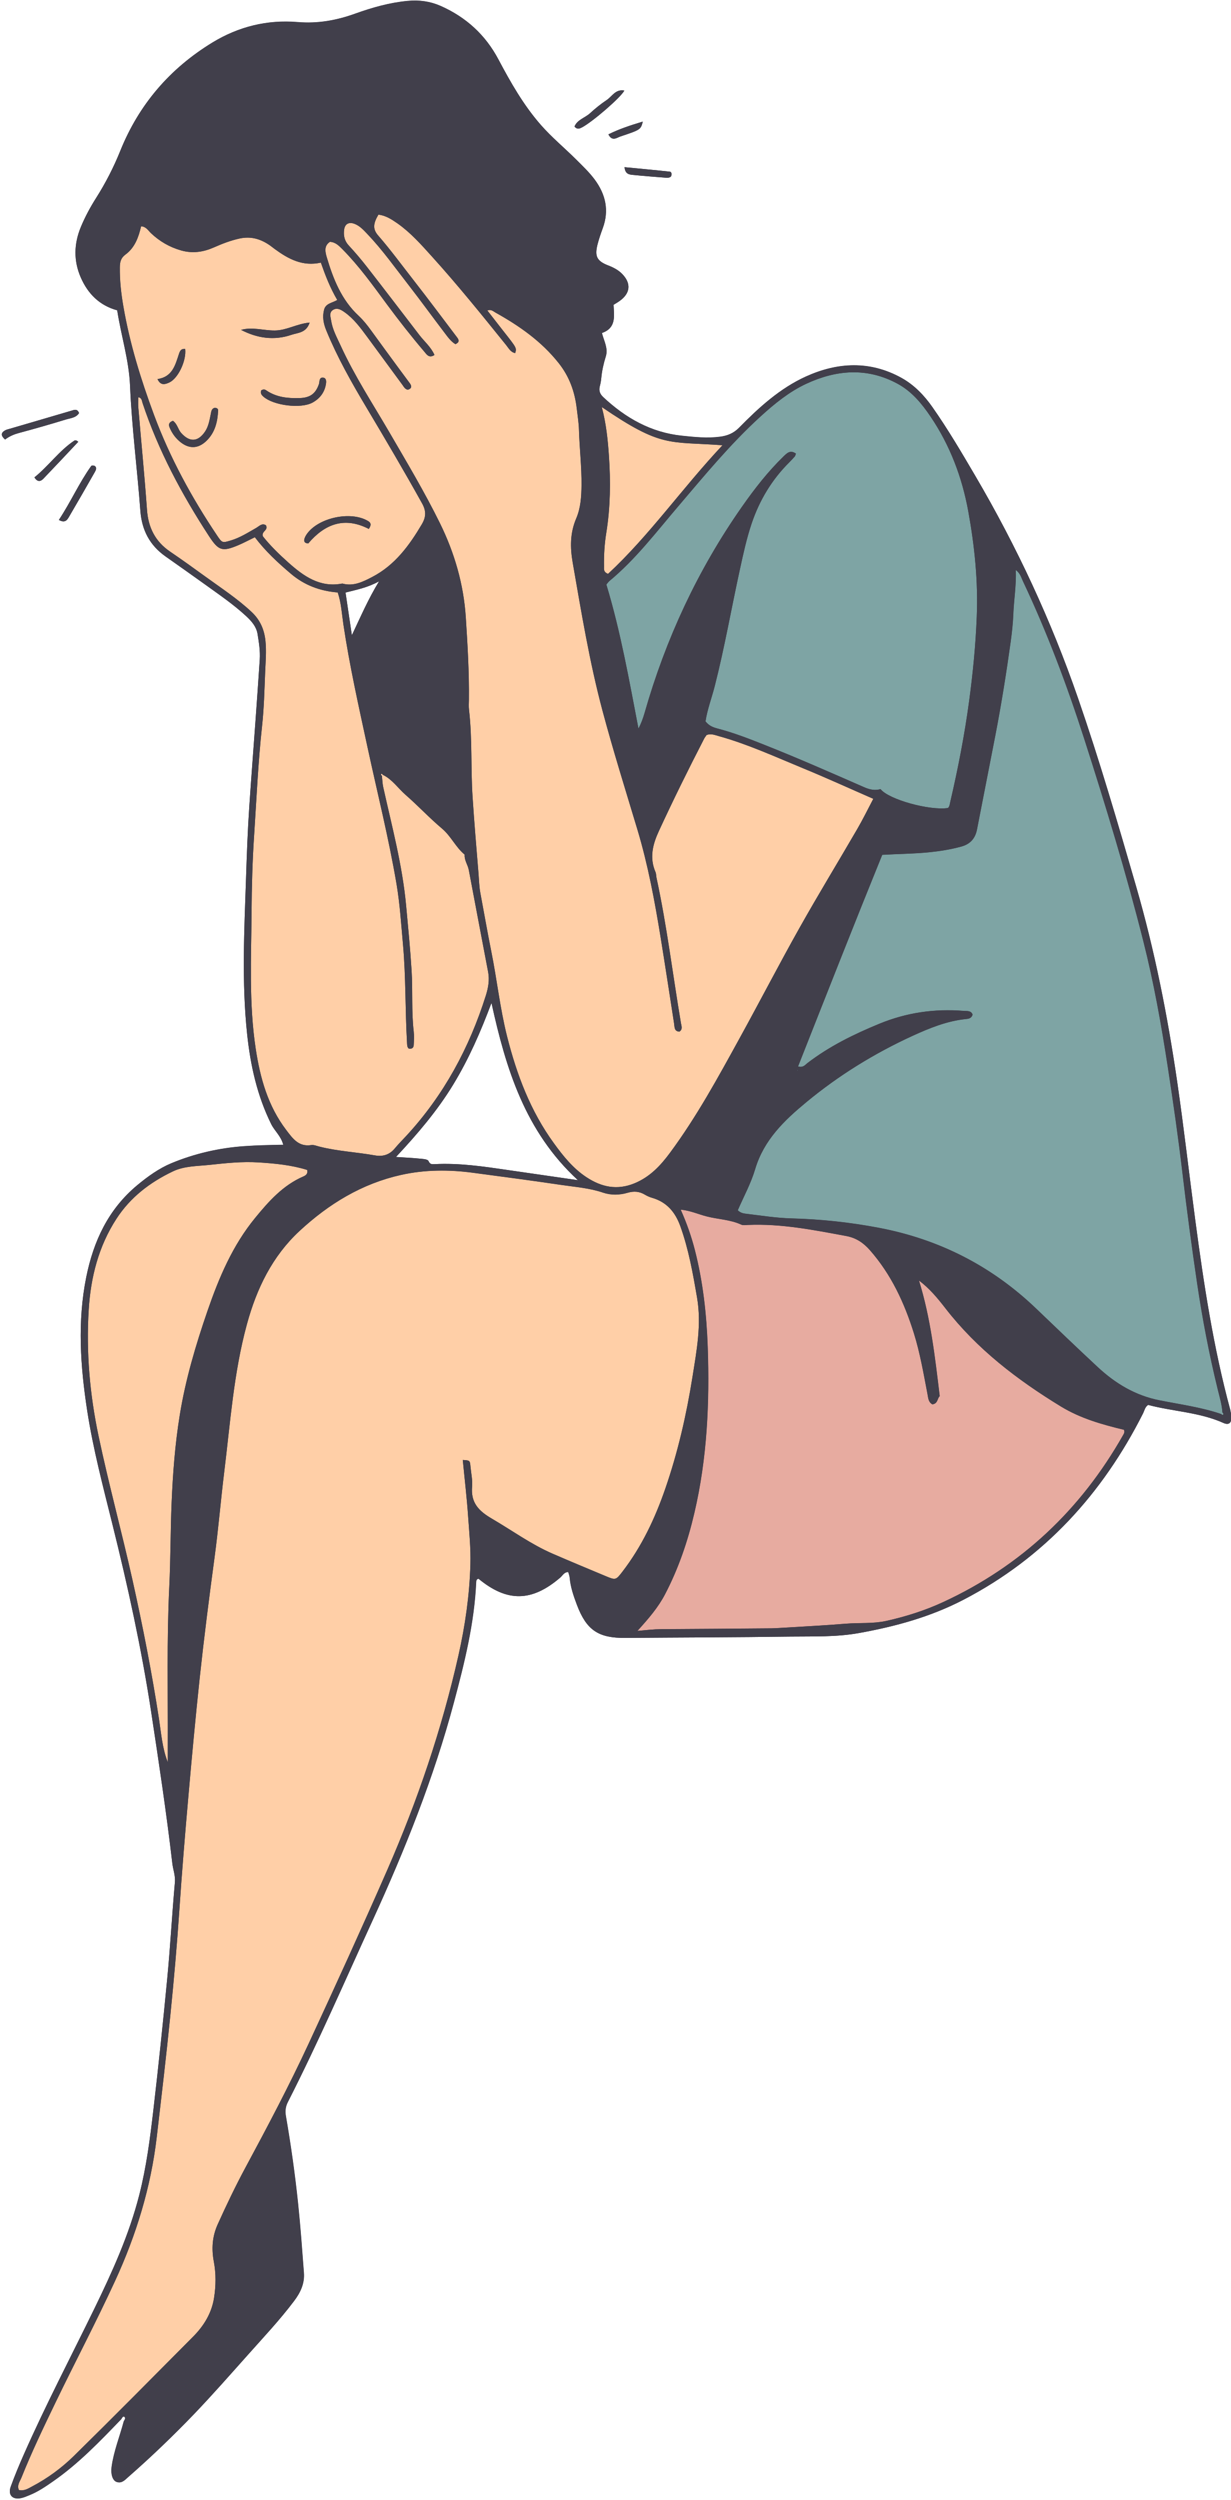 <?xml version="1.0" encoding="UTF-8" standalone="no"?><svg xmlns="http://www.w3.org/2000/svg" xmlns:xlink="http://www.w3.org/1999/xlink" fill="#000000" height="410.1" preserveAspectRatio="xMidYMid meet" version="1" viewBox="-0.3 -0.1 202.0 410.1" width="202" zoomAndPan="magnify"><g id="change1_1"><path d="M2.86,70.9c-0.83,0.22-1.6,0.54-2.33,1.09c-0.62-0.55-0.8-1.02-0.04-1.48c0.25-0.15,0.57-0.21,0.86-0.3 c3.36-0.98,6.72-1.96,10.07-2.95c0.48-0.14,0.95-0.36,1.25,0.38c-0.5,0.79-1.43,0.83-2.21,1.07C7.95,69.49,5.41,70.22,2.86,70.9z M101.5,22.29c3.34-1.11,3.34-1.14,3.68-2.44c-2.08,0.62-3.89,1.22-5.64,2.09C100.15,23.16,100.92,22.48,101.5,22.29z M103.67,28.6 c1.76,0.18,3.53,0.31,5.3,0.45c0.31,0.02,0.61,0.02,0.85-0.22c0.17-0.45,0.02-0.74-0.19-0.77c-2.44-0.27-4.89-0.49-7.45-0.74 C102.3,28.53,103.04,28.54,103.67,28.6z M95.2,20.79c1.72-0.9,6.37-4.91,6.95-6.04c-1.43-0.27-2.01,0.96-2.89,1.55 c-0.97,0.65-1.89,1.39-2.75,2.18c-0.82,0.75-2.08,1.04-2.54,2.17C94.41,21.19,94.81,20.99,95.2,20.79z M11.09,84.56 c1.4-2.38,2.77-4.78,4.14-7.18c0.21-0.36,0.42-0.78,0.01-1.06c-0.28-0.1-0.49-0.11-0.6,0.05c-1.96,2.74-3.32,5.85-5.28,8.81 C10.43,85.79,10.77,85.11,11.09,84.56z M201.74,232.41c0.01,0.9-0.43,1.28-1.29,0.89c-3.94-1.77-8.26-1.87-12.36-2.96 c-0.52,0.33-0.61,0.93-0.85,1.41c-6.67,13.21-16.22,23.66-29.44,30.54c-5.4,2.81-11.16,4.39-17.16,5.47 c-3.77,0.68-7.48,0.53-11.21,0.58c-9.03,0.13-18.06,0.14-27.09,0.22c-4.46,0.04-6.41-1.26-7.99-5.44c-0.54-1.44-1.05-2.9-1.18-4.46 c-0.03-0.3-0.15-0.59-0.24-0.91c-0.68,0.01-0.93,0.58-1.31,0.91c-4.67,4-8.7,4.07-13.4,0.2c-0.33,0.02-0.39,0.29-0.4,0.52 c-0.3,6.77-1.92,13.29-3.66,19.78c-3.29,12.32-8.01,24.1-13.31,35.67c-4.58,9.99-8.95,20.08-13.94,29.87 c-0.4,0.78-0.45,1.52-0.31,2.32c0.82,4.74,1.49,9.49,1.99,14.27c0.4,3.8,0.67,7.62,0.96,11.43c0.13,1.75-0.58,3.24-1.62,4.61 c-2.35,3.12-5.02,5.95-7.61,8.86c-2.88,3.23-5.74,6.48-8.73,9.61c-3.47,3.61-7.08,7.08-10.85,10.38c-0.55,0.48-1.07,1.11-1.91,0.82 c-0.67-0.23-0.99-1.28-0.83-2.46c0.35-2.59,1.34-5,2-7.5c0.15-0.24,0.36-0.55,0.06-0.75c-0.18-0.12-0.35,0.2-0.46,0.39 c-3.52,3.65-7.02,7.31-11.22,10.22c-1.22,0.85-2.44,1.68-3.83,2.24c-0.46,0.19-0.92,0.39-1.39,0.49c-1.41,0.3-2.19-0.51-1.7-1.87 c0.65-1.8,1.39-3.57,2.16-5.31c3.57-8.08,7.67-15.9,11.54-23.84c2.95-6.05,5.73-12.17,7.4-18.73c1.16-4.56,1.76-9.21,2.3-13.86 c0.84-7.22,1.6-14.46,2.29-21.7c0.5-5.22,0.78-10.46,1.25-15.69c0.1-1.1-0.3-2.06-0.42-3.09c-0.97-8.32-2.22-16.61-3.48-24.89 c-1.58-10.36-3.83-20.6-6.36-30.77c-1.53-6.16-3.16-12.31-4.13-18.59c-1.12-7.29-1.63-14.61-0.16-21.92 c1.19-5.91,3.62-11.13,8.37-15.08c1.72-1.43,3.6-2.77,5.57-3.59c3.79-1.58,7.84-2.52,12-2.81c2.08-0.15,4.17-0.19,6.39-0.23 c-0.36-1.43-1.42-2.27-1.98-3.4c-2.31-4.67-3.41-9.65-3.95-14.76c-0.9-8.51-0.47-17.03-0.18-25.55c0.13-3.95,0.27-7.9,0.54-11.85 c0.32-4.74,0.69-9.48,1.03-14.22c0.24-3.26,0.46-6.53,0.68-9.79c0.1-1.43-0.14-2.84-0.36-4.23c-0.2-1.21-0.99-2.1-1.86-2.91 c-2.09-1.94-4.45-3.54-6.75-5.2c-2.16-1.55-4.33-3.08-6.5-4.61c-2.59-1.83-3.88-4.3-4.12-7.49c-0.51-6.83-1.4-13.64-1.69-20.47 c-0.18-4.26-1.47-8.23-2.11-12.4c-2.92-0.8-4.82-2.73-5.98-5.39c-1.19-2.73-1.13-5.51,0.02-8.28c0.69-1.66,1.54-3.24,2.5-4.75 c1.56-2.46,2.88-5.03,3.97-7.74c3.06-7.59,8.13-13.49,15.11-17.75c4.3-2.62,9-3.78,14-3.36c3.29,0.28,6.37-0.28,9.43-1.38 c2.79-1,5.63-1.81,8.61-2.09c1.89-0.18,3.7,0.06,5.43,0.83c4.15,1.84,7.33,4.73,9.47,8.77c2,3.77,4.1,7.47,6.93,10.71 c1.8,2.06,3.9,3.79,5.83,5.71c1.05,1.05,2.13,2.07,3.02,3.26c1.81,2.44,2.42,5.08,1.33,8.02c-0.32,0.87-0.62,1.75-0.85,2.64 c-0.49,1.94-0.11,2.72,1.73,3.44c0.88,0.34,1.7,0.76,2.35,1.44c1.47,1.53,1.3,3.13-0.43,4.37c-0.3,0.22-0.62,0.4-1.02,0.65 c0.08,1.79,0.5,3.79-1.91,4.62c0.34,1.33,1.05,2.52,0.64,3.84c-0.37,1.18-0.64,2.38-0.75,3.61c-0.04,0.43-0.12,0.86-0.23,1.27 c-0.2,0.74,0.01,1.3,0.57,1.82c3.66,3.42,7.82,5.79,12.9,6.32c2.09,0.22,4.18,0.44,6.28,0.16c1.2-0.16,2.2-0.57,3.08-1.46 c3.26-3.32,6.71-6.47,10.98-8.41c5.19-2.35,10.48-2.64,15.66,0.21c2.1,1.16,3.73,2.85,5.09,4.79c2.56,3.64,4.81,7.48,7.06,11.31 c6.8,11.59,12.44,23.71,16.84,36.42c3.53,10.21,6.55,20.56,9.55,30.93c3.04,10.5,5.15,21.19,6.73,32c1.1,7.56,1.96,15.16,2.97,22.73 c1.39,10.45,2.97,20.87,5.73,31.06C201.65,231.55,201.73,231.98,201.74,232.41z M61.9,95.25c-1.94,1.06-3.67,1.37-5.5,1.84 c0.33,2.24,0.65,4.39,1.04,7C58.91,100.99,60.1,98.22,61.9,95.25z M94.53,193.48c-8.67-7.99-11.82-18.3-14.18-29.08 c-1.75,4.68-3.71,9.18-6.28,13.4c-2.6,4.27-5.81,8.04-9.39,11.87c1.44,0.1,2.54,0.14,3.63,0.25c0.6,0.06,1.55,0.08,1.7,0.41 c0.26,0.56,0.52,0.54,0.96,0.52c4.1-0.22,8.13,0.39,12.16,0.98C86.81,192.37,90.51,192.9,94.53,193.48z M200.31,231.59 c-0.08,0.08-0.16,0.16-0.24,0.24l0,0C200.15,231.75,200.23,231.67,200.31,231.59z M11.9,72.17c-2.51,1.67-4.24,4.18-6.55,6.03 c0.5,0.81,1.01,0.69,1.46,0.23c1.91-1.99,3.79-4,5.73-6.06C12.38,72.2,12.1,72.04,11.9,72.17z" fill="#413f4b"/></g><g id="change2_1"><path d="M104.29,267.41c1.86-2.04,3.42-3.86,4.54-6c2.21-4.23,3.74-8.71,4.82-13.35c2.1-8.97,2.51-18.09,2.19-27.24 c-0.19-5.36-0.78-10.7-2.12-15.93c-0.57-2.2-1.31-4.34-2.32-6.59c1.59,0.16,2.88,0.75,4.22,1.1c1.9,0.5,3.9,0.51,5.72,1.36 c0.31,0.14,0.73,0.07,1.1,0.05c5.47-0.24,10.79,0.83,16.13,1.82c1.63,0.3,2.83,1.12,3.88,2.31c3.5,3.97,5.67,8.65,7.23,13.65 c1.01,3.25,1.58,6.59,2.22,9.92c0.13,0.65,0.12,1.36,0.81,1.73c0.92-0.1,0.81-1.04,1.2-1.34c-0.78-6.45-1.49-12.81-3.41-18.98 c1.73,1.3,3.07,2.91,4.34,4.55c5.19,6.71,11.79,11.74,18.96,16.12c3.21,1.96,6.76,2.96,10.34,3.82c0.18,0.36,0.02,0.63-0.14,0.89 c-6.95,12.25-16.72,21.46-29.53,27.38c-2.98,1.38-6.1,2.36-9.3,3.08c-2.18,0.49-4.43,0.28-6.64,0.46c-3.57,0.3-7.14,0.47-10.71,0.69 c-0.49,0.03-0.99,0.06-1.48,0.07c-6.06,0.05-12.12,0.11-18.17,0.14C106.98,267.13,105.81,267.27,104.29,267.41z" fill="#e7aba0"/></g><g id="change3_1"><path d="M75.64,239.37c0.3,3.12,0.67,6.22,0.88,9.34c0.18,2.58,0.45,5.16,0.37,7.76 c-0.14,5.08-0.86,10.07-1.97,15.01c-2.73,12.08-6.69,23.75-11.65,35.1c-4.18,9.57-8.53,19.06-12.92,28.53 c-3.2,6.9-6.75,13.62-10.36,20.31c-1.64,3.05-3.13,6.17-4.56,9.32c-0.91,2.01-1.04,4.03-0.64,6.14c0.37,1.96,0.35,3.94,0.04,5.9 c-0.39,2.54-1.68,4.63-3.46,6.42c-6.5,6.53-12.97,13.08-19.54,19.54c-2.02,1.99-4.33,3.68-6.86,5.01c-0.63,0.33-1.28,0.78-2.16,0.59 c-0.37-0.77,0.15-1.41,0.41-2.04c1.68-4.19,3.63-8.26,5.59-12.32c3.23-6.68,6.69-13.24,9.79-19.98c3.46-7.51,5.85-15.3,6.82-23.55 c0.78-6.67,1.57-13.34,2.24-20.03c0.58-5.77,1.09-11.54,1.48-17.32c0.42-6.21,0.93-12.42,1.48-18.62 c0.57-6.45,1.17-12.89,1.85-19.32c0.71-6.62,1.55-13.22,2.44-19.81c0.63-4.64,1.01-9.31,1.58-13.96c1-8.13,1.56-16.33,3.73-24.28 c1.59-5.83,4.16-11.14,8.63-15.29c4.78-4.43,10.22-7.77,16.68-9.2c3.9-0.87,7.84-0.88,11.78-0.35c4.82,0.64,9.65,1.28,14.46,1.99 c2.31,0.34,4.65,0.5,6.89,1.27c1.3,0.44,2.71,0.41,4.03,0.02c1.04-0.3,1.93-0.23,2.83,0.31c0.37,0.22,0.77,0.4,1.19,0.52 c2.42,0.7,3.81,2.37,4.63,4.66c1.36,3.79,2.06,7.73,2.74,11.69c0.76,4.43-0.07,8.72-0.75,13.04c-0.99,6.22-2.4,12.35-4.46,18.32 c-1.68,4.87-3.87,9.5-7.03,13.61c-1.08,1.4-1.11,1.42-2.76,0.73c-2.9-1.21-5.81-2.42-8.69-3.67c-3.53-1.53-6.64-3.8-9.94-5.73 c-2.16-1.26-3.52-2.6-3.28-5.31c0.09-1.05-0.17-2.2-0.27-3.3C76.82,239.44,76.79,239.44,75.64,239.37z M53.32,42.08 c1.06,3.57,2.41,7.01,5.24,9.63c0.77,0.72,1.42,1.54,2.04,2.4c1.37,1.9,2.77,3.79,4.16,5.69c0.73,1,1.47,1.99,2.2,2.98 c0.39,0.54,0.25,0.89-0.35,1.05c-0.46-0.11-0.63-0.46-0.84-0.76c-1.94-2.64-3.88-5.28-5.82-7.92c-1.1-1.49-2.2-2.99-3.75-4.07 c-0.59-0.41-1.2-0.76-1.87-0.33c-0.65,0.42-0.38,1.14-0.29,1.72c0.22,1.48,0.95,2.79,1.57,4.14c2.27,4.96,5.26,9.52,8,14.22 c2.86,4.92,5.78,9.8,8.29,14.9c2.4,4.88,3.89,10.03,4.24,15.43c0.29,4.5,0.56,9,0.51,13.52c-0.01,0.56-0.05,1.12,0.02,1.67 c0.55,4.73,0.27,9.5,0.58,14.25c0.27,4.18,0.63,8.36,0.97,12.53c0.09,1.1,0.11,2.22,0.32,3.31c0.59,3.15,1.14,6.31,1.77,9.45 c0.94,4.65,1.44,9.39,2.6,14c1.59,6.28,3.84,12.26,7.69,17.54c1.53,2.11,3.16,4.14,5.36,5.58c2.44,1.6,5,2.17,7.88,0.98 c2.54-1.05,4.27-2.92,5.81-5c4.39-5.93,7.91-12.4,11.45-18.84c3.31-6.01,6.46-12.1,9.82-18.08c3.06-5.44,6.31-10.77,9.45-16.17 c0.93-1.6,1.74-3.26,2.64-4.97c-3.92-1.71-7.68-3.43-11.5-5c-4.57-1.88-9.06-3.95-13.84-5.28c-0.66-0.18-1.28-0.46-2.01-0.19 c-0.13,0.19-0.29,0.38-0.4,0.59c-2.58,5-5.07,10.04-7.43,15.15c-1.02,2.21-1.58,4.39-0.56,6.75c0.12,0.28,0.1,0.61,0.16,0.91 c1.71,7.9,2.67,15.93,4.02,23.89c0.08,0.45,0.32,0.98-0.26,1.37c-0.87-0.05-0.78-0.76-0.87-1.33c-0.73-4.69-1.44-9.38-2.2-14.07 c-0.97-5.97-2.07-11.91-3.81-17.71c-1.95-6.5-3.99-12.98-5.74-19.54c-2.13-7.99-3.47-16.15-4.89-24.29 c-0.43-2.49-0.44-4.86,0.58-7.24c0.73-1.71,0.85-3.56,0.87-5.44c0.03-3.04-0.33-6.04-0.42-9.07c-0.03-1.17-0.23-2.33-0.36-3.5 c-0.32-2.75-1.2-5.24-2.96-7.46c-2.83-3.57-6.44-6.1-10.35-8.28c-0.38-0.21-0.76-0.61-1.36-0.35c0.9,1.16,1.77,2.28,2.65,3.4 c2.17,2.75,2.17,2.75,1.91,3.58c-0.75-0.14-1.07-0.81-1.47-1.3c-3.96-4.91-7.91-9.81-12.14-14.49c-1.78-1.97-3.54-3.97-5.74-5.51 c-0.95-0.66-1.93-1.28-3.09-1.41c-0.89,1.51-0.94,2.4-0.02,3.45c2.07,2.38,3.93,4.93,5.87,7.41c2.4,3.07,4.72,6.19,7.07,9.29 c0.3,0.4,0.43,0.77-0.28,1.1c-0.75-0.44-1.28-1.21-1.83-1.93c-1.91-2.51-3.76-5.06-5.69-7.55c-2.28-2.92-4.42-5.96-6.99-8.65 c-0.6-0.63-1.19-1.27-2.02-1.6c-0.95-0.37-1.62-0.01-1.74,0.98c-0.12,0.95,0.06,1.81,0.77,2.57c1.05,1.13,2.05,2.31,3,3.53 c2.88,3.7,5.73,7.43,8.59,11.16c0.81,1.06,1.89,1.94,2.47,3.26c-0.91,0.59-1.28-0.09-1.69-0.57c-2.12-2.49-4.14-5.07-6.09-7.7 c-2.31-3.13-4.58-6.31-7.33-9.08c-0.56-0.57-1.11-1.17-2.04-1.21C52.83,40.23,53.07,41.24,53.32,42.08z M62.37,127.15 c0.07,0.61,0.08,1.24,0.21,1.84c1.43,6.44,3.15,12.81,3.76,19.42c0.33,3.56,0.68,7.12,0.9,10.69c0.21,3.33-0.04,6.67,0.35,10 c0.08,0.73,0.04,1.48,0,2.22c-0.02,0.41-0.27,0.68-0.82,0.57c-0.27-0.23-0.26-0.6-0.28-0.96c-0.31-5.36-0.18-10.74-0.66-16.1 c-0.3-3.31-0.51-6.64-1.06-9.92c-1.28-7.54-3.15-14.96-4.76-22.43c-1.44-6.69-2.95-13.37-3.96-20.15c-0.26-1.74-0.35-3.54-0.93-5.25 c-2.91-0.24-5.45-1.18-7.66-3.05c-2.17-1.83-4.23-3.75-5.94-6.01c-1.02,0.49-1.83,0.93-2.68,1.29c-2.67,1.13-3.27,0.94-4.85-1.48 c-4.47-6.86-8.31-14.03-10.9-21.83c-0.12-0.36-0.11-0.86-0.7-0.94c0,0.58-0.04,1.14,0.01,1.69c0.47,5.59,1.02,11.17,1.42,16.77 c0.21,2.92,1.36,5.2,3.78,6.85c1.94,1.32,3.85,2.69,5.75,4.07c2.6,1.89,5.3,3.64,7.65,5.85c1.37,1.29,2.06,2.83,2.26,4.72 c0.18,1.74,0.02,3.44-0.05,5.16c-0.12,2.96-0.19,5.93-0.51,8.87c-0.65,5.95-0.91,11.93-1.3,17.89c-0.28,4.19-0.39,8.39-0.42,12.59 c-0.05,7.47-0.45,14.95,0.68,22.39c0.73,4.81,2,9.39,5.01,13.34c1.06,1.39,2.03,2.8,4.12,2.47c0.4-0.06,0.85,0.13,1.27,0.24 c3,0.77,6.1,0.91,9.14,1.45c1.33,0.24,2.42-0.09,3.3-1.16c0.59-0.71,1.25-1.37,1.88-2.05c6.15-6.66,10.34-14.43,13.05-23.03 c0.39-1.25,0.62-2.53,0.37-3.84c-1.05-5.57-2.13-11.14-3.17-16.72c-0.16-0.87-0.76-1.61-0.68-2.53c-1.47-1.21-2.23-3.01-3.7-4.26 c-2.08-1.75-3.94-3.75-5.99-5.54c-1.24-1.09-2.19-2.53-3.72-3.28C62.48,127.04,62.43,127.09,62.37,127.15z M44.79,40.74 c-0.25-0.18-0.49-0.38-0.74-0.56c-1.52-1.07-3.13-1.58-5.04-1.16c-1.46,0.32-2.83,0.85-4.19,1.45c-1.74,0.77-3.51,1.04-5.4,0.5 c-1.89-0.54-3.51-1.48-4.93-2.82c-0.46-0.43-0.8-1.09-1.63-1.14c-0.42,1.83-1.04,3.52-2.57,4.64c-0.75,0.55-0.91,1.21-0.92,2.07 c-0.03,2.17,0.21,4.32,0.58,6.44c1.05,6.1,2.87,11.98,5.02,17.77c2.62,7.05,6.19,13.59,10.37,19.82c0.83,1.23,0.85,1.21,2.26,0.79 c1.5-0.45,2.8-1.29,4.14-2.05c0.49-0.28,0.96-0.85,1.6-0.44c0.46,0.83-0.76,0.97-0.51,1.8c1.18,1.5,2.63,2.92,4.15,4.28 c2.53,2.26,5.2,4.2,8.9,3.48c1.82,0.51,3.39-0.29,4.91-1.08c3.71-1.93,6.07-5.15,8.14-8.65c0.71-1.21,0.72-2.2,0.03-3.43 c-2.94-5.29-6.02-10.51-9.12-15.71c-2.44-4.09-4.78-8.22-6.59-12.64c-0.46-1.12-0.68-2.23-0.36-3.42c0.28-1.05,1.36-1.09,2.16-1.58 c-1.17-1.97-1.95-3.97-2.7-6.12C49.39,43.65,47.03,42.39,44.79,40.74z M29.43,70.91c1.38,1.54,2.74,1.5,3.91-0.21 c0.57-0.84,0.73-1.82,0.93-2.78c0.1-0.48,0.1-1,0.68-1.14c0.33,0,0.57,0.19,0.55,0.43c-0.09,1.88-0.51,3.65-1.93,5.01 c-1.3,1.25-2.73,1.35-4.15,0.27c-0.85-0.64-1.47-1.48-1.88-2.47c-0.19-0.45-0.17-0.84,0.54-1.11C28.81,69.43,28.9,70.31,29.43,70.91 z M43.37,63.92c1.66,1.15,3.54,1.34,5.49,1.28c1.71-0.06,2.62-0.69,3.17-2.28c0.12-0.34,0.01-0.75,0.36-1.04 c0.7-0.16,0.88,0.3,0.82,0.83c-0.17,1.45-0.96,2.53-2.21,3.22c-1.93,1.07-6.45,0.49-8.09-0.98c-0.29-0.26-0.51-0.54-0.35-1 C42.93,63.69,43.16,63.78,43.37,63.92z M50.28,89.04c-0.55-0.03-0.79-0.29-0.6-0.84c0.08-0.23,0.2-0.45,0.34-0.66 c1.86-2.71,7.19-3.88,10.04-2.2c0.41,0.24,0.68,0.54,0.16,1.32C56.25,84.61,53.02,85.82,50.28,89.04z M44.81,54.11 c1.93-0.02,3.59-1.11,5.7-1.3c-0.55,1.71-1.96,1.66-2.99,2.01c-2.83,0.97-5.6,0.57-8.26-0.81C41.13,53.48,42.96,54.13,44.81,54.11z M27.46,62.65c-0.61,0.27-1.38,0.58-1.91-0.57c2.46-0.36,2.92-2.32,3.53-4.16c0.1-0.3,0.21-0.58,0.51-0.73 c0.1-0.05,0.23-0.03,0.5-0.06C30.32,59.05,28.93,62,27.46,62.65z M27.23,286.43c0.04-8.77-0.18-17.54,0.25-26.31 c0.22-4.56,0.19-9.13,0.38-13.7c0.2-4.81,0.56-9.61,1.33-14.36c0.94-5.86,2.63-11.54,4.56-17.14c1.88-5.46,4.12-10.74,7.82-15.25 c2.23-2.72,4.57-5.36,7.92-6.8c0.37-0.16,0.78-0.43,0.61-1.07c-2.57-0.8-5.25-1.06-7.95-1.23c-2.72-0.18-5.43,0.12-8.13,0.41 c-2,0.21-4.1,0.17-5.97,1.07c-3.74,1.79-6.95,4.23-9.24,7.76c-2.94,4.53-4.22,9.6-4.55,14.88c-0.44,6.99,0.17,13.92,1.62,20.79 c1.67,7.9,3.8,15.7,5.56,23.58c1.69,7.58,3.18,15.19,4.36,22.87c0.36,2.35,0.53,4.73,1.43,7.02 C27.23,288.11,27.23,287.27,27.23,286.43z M98.45,66.66c0.72,2.7,0.99,5.32,1.17,7.95c0.3,4.25,0.25,8.49-0.43,12.7 c-0.3,1.84-0.4,3.67-0.37,5.52c0.01,0.4-0.13,0.89,0.66,1.2c6.8-6.32,12.14-14.04,18.78-21.1C109.4,72.28,108.31,73.4,98.45,66.66z M62.53,126.99c-0.07-0.07-0.19-0.2-0.21-0.19c-0.19,0.14-0.09,0.25,0.05,0.35C62.43,127.09,62.48,127.04,62.53,126.99z" fill="#ffcfa7"/></g><g id="change4_1"><path d="M200.07,231.83c-3.28-1.11-6.71-1.57-10.1-2.23c-3.95-0.78-7.25-2.76-10.15-5.45 c-3.39-3.16-6.74-6.37-10.09-9.58c-7.29-6.99-15.91-11.38-25.83-13.27c-4.74-0.9-9.5-1.41-14.33-1.54 c-2.52-0.07-5.03-0.48-7.54-0.77c-0.41-0.05-0.85-0.14-1.28-0.56c0.96-2.22,2.16-4.41,2.86-6.76c1.42-4.79,4.79-8,8.42-11 c5.31-4.39,11.15-7.99,17.41-10.86c2.8-1.28,5.67-2.45,8.79-2.76c0.43-0.04,0.86-0.12,1.06-0.71c-0.26-0.71-0.94-0.58-1.52-0.62 c-4.76-0.38-9.35,0.29-13.78,2.11c-4.19,1.72-8.22,3.7-11.83,6.47c-0.36,0.28-0.66,0.76-1.52,0.54c4.59-11.6,9.13-23.18,13.82-34.72 c2.65-0.16,5.18-0.17,7.69-0.42c1.79-0.18,3.54-0.46,5.27-0.93c1.47-0.4,2.3-1.31,2.59-2.81c0.99-5.15,2.02-10.29,3.01-15.43 c0.98-5.08,1.8-10.2,2.51-15.32c0.21-1.53,0.38-3.06,0.44-4.6c0.09-2.33,0.5-4.65,0.4-7.22c0.75,0.56,0.9,1.24,1.17,1.82 c3.97,8.39,7.23,17.05,10.07,25.89c3.53,10.99,6.89,22.03,9.71,33.23c1.71,6.76,2.93,13.62,3.99,20.51 c0.9,5.85,1.74,11.71,2.43,17.58c0.71,6,1.51,11.99,2.39,17.96c0.87,5.86,1.98,11.67,3.39,17.43c0.31,1.26,0.69,2.5,0.77,3.8 C200.23,231.67,200.15,231.75,200.07,231.83z M130.11,74.78c-0.29,0.32-0.58,0.64-0.89,0.95c-2.86,2.84-4.88,6.2-6.17,10.01 c-0.83,2.46-1.38,4.99-1.93,7.52c-1.4,6.38-2.51,12.82-4.13,19.16c-0.5,1.96-1.23,3.86-1.52,5.8c0.55,0.71,1.2,0.97,1.95,1.17 c2.69,0.7,5.27,1.71,7.86,2.74c5.45,2.16,10.82,4.53,16.19,6.88c0.93,0.41,1.82,0.6,2.72,0.32c1.34,1.72,8.11,3.57,11.07,3.1 c0.29-0.28,0.29-0.67,0.38-1.02c1.27-5.47,2.34-10.96,3.09-16.53c0.62-4.59,1.07-9.19,1.25-13.81c0.24-5.81-0.35-11.58-1.39-17.3 c-1.02-5.59-2.99-10.81-6.19-15.54c-1.46-2.16-3.11-4.16-5.47-5.42c-4.98-2.67-10-2.25-14.93,0.04c-2.81,1.31-5.22,3.28-7.51,5.37 c-4.95,4.51-9.18,9.66-13.51,14.74c-3.6,4.22-6.97,8.67-11.28,12.24c-0.18,0.15-0.31,0.36-0.5,0.58c2.35,7.75,3.74,15.68,5.27,23.63 c0.44-0.85,0.75-1.69,1-2.56c3.47-12.16,8.73-23.48,15.99-33.84c2.06-2.94,4.26-5.77,6.84-8.27c0.54-0.52,1.06-1.08,1.99-0.43 C130.21,74.57,130.19,74.7,130.11,74.78z M130.64,175.43l-0.11-0.02l0.03,0.14L130.64,175.43z M200.07,231.83 c0.09,0.06,0.23,0.19,0.27,0.16c0.22-0.13,0.1-0.27-0.03-0.4C200.23,231.67,200.15,231.75,200.07,231.83z" fill="#7ea4a4"/></g><g id="change1_2"><path d="M19.6,396.71c-3.52,3.65-7.02,7.31-11.22,10.22c-1.22,0.85-2.44,1.68-3.83,2.24 c-0.46,0.19-0.92,0.39-1.39,0.49c-1.41,0.3-2.19-0.51-1.7-1.87c0.65-1.8,1.39-3.57,2.16-5.31c3.57-8.08,7.67-15.9,11.54-23.84 c2.95-6.05,5.73-12.17,7.4-18.73c1.16-4.56,1.76-9.21,2.3-13.86c0.84-7.22,1.6-14.46,2.29-21.7c0.5-5.22,0.78-10.46,1.25-15.69 c0.1-1.1-0.3-2.06-0.42-3.09c-0.97-8.32-2.22-16.61-3.48-24.89c-1.58-10.36-3.83-20.6-6.36-30.77c-1.53-6.16-3.16-12.31-4.13-18.59 c-1.12-7.29-1.63-14.61-0.16-21.92c1.19-5.91,3.62-11.13,8.37-15.08c1.72-1.43,3.6-2.77,5.57-3.59c3.79-1.58,7.84-2.52,12-2.81 c2.08-0.15,4.17-0.19,6.39-0.23c-0.36-1.43-1.42-2.27-1.98-3.4c-2.31-4.67-3.41-9.65-3.95-14.76c-0.9-8.51-0.47-17.03-0.18-25.55 c0.13-3.95,0.27-7.9,0.54-11.85c0.32-4.74,0.69-9.48,1.03-14.22c0.24-3.26,0.46-6.53,0.68-9.79c0.1-1.43-0.14-2.84-0.36-4.23 c-0.2-1.21-0.99-2.1-1.86-2.91c-2.09-1.94-4.45-3.54-6.75-5.2c-2.16-1.55-4.33-3.08-6.5-4.61c-2.59-1.83-3.88-4.3-4.12-7.49 c-0.51-6.83-1.4-13.64-1.69-20.47c-0.18-4.26-1.47-8.23-2.11-12.4c-2.92-0.8-4.82-2.73-5.98-5.39c-1.19-2.73-1.13-5.51,0.02-8.28 c0.69-1.66,1.54-3.24,2.5-4.75c1.56-2.46,2.88-5.03,3.97-7.74c3.06-7.59,8.13-13.49,15.11-17.75c4.3-2.62,9-3.78,14-3.36 c3.29,0.28,6.37-0.28,9.43-1.38c2.79-1,5.63-1.81,8.61-2.09c1.89-0.18,3.7,0.06,5.43,0.83c4.15,1.84,7.33,4.73,9.47,8.77 c2,3.77,4.1,7.47,6.93,10.71c1.8,2.06,3.9,3.79,5.83,5.71c1.05,1.05,2.13,2.07,3.02,3.26c1.81,2.44,2.42,5.08,1.33,8.02 c-0.32,0.87-0.62,1.75-0.85,2.64c-0.49,1.94-0.11,2.72,1.73,3.44c0.88,0.34,1.7,0.76,2.35,1.44c1.47,1.53,1.3,3.13-0.43,4.37 c-0.3,0.22-0.62,0.4-1.02,0.65c0.08,1.79,0.5,3.79-1.91,4.62c0.34,1.33,1.05,2.52,0.64,3.84c-0.37,1.18-0.64,2.38-0.75,3.61 c-0.04,0.43-0.12,0.86-0.23,1.27c-0.2,0.74,0.01,1.3,0.57,1.82c3.66,3.42,7.82,5.79,12.9,6.32c2.09,0.22,4.18,0.44,6.28,0.16 c1.2-0.16,2.2-0.57,3.08-1.46c3.26-3.32,6.71-6.47,10.98-8.41c5.19-2.35,10.48-2.64,15.66,0.21c2.1,1.16,3.73,2.85,5.09,4.79 c2.56,3.64,4.81,7.48,7.06,11.31c6.8,11.59,12.44,23.71,16.84,36.42c3.53,10.21,6.55,20.56,9.55,30.93c3.04,10.5,5.15,21.19,6.73,32 c1.1,7.56,1.96,15.16,2.97,22.73c1.39,10.45,2.97,20.87,5.73,31.06c0.11,0.41,0.19,0.85,0.2,1.28c0.01,0.9-0.43,1.28-1.29,0.89 c-3.94-1.77-8.26-1.87-12.36-2.96c-0.52,0.33-0.61,0.93-0.85,1.41c-6.67,13.21-16.22,23.66-29.44,30.54 c-5.4,2.81-11.16,4.39-17.16,5.47c-3.77,0.68-7.48,0.53-11.21,0.58c-9.03,0.13-18.06,0.14-27.09,0.22 c-4.46,0.04-6.41-1.26-7.99-5.44c-0.54-1.44-1.05-2.9-1.18-4.46c-0.03-0.3-0.15-0.59-0.24-0.91c-0.68,0.01-0.93,0.58-1.31,0.91 c-4.67,4-8.7,4.07-13.4,0.2c-0.33,0.02-0.39,0.29-0.4,0.52c-0.3,6.77-1.92,13.29-3.66,19.78c-3.29,12.32-8.01,24.1-13.31,35.67 c-4.58,9.99-8.95,20.08-13.94,29.87c-0.4,0.78-0.45,1.52-0.31,2.32c0.82,4.74,1.49,9.49,1.99,14.27c0.4,3.8,0.67,7.62,0.96,11.43 c0.13,1.75-0.58,3.24-1.62,4.61c-2.35,3.12-5.02,5.95-7.61,8.86c-2.88,3.23-5.74,6.48-8.73,9.61c-3.47,3.61-7.08,7.08-10.85,10.38 c-0.55,0.48-1.07,1.11-1.91,0.82c-0.67-0.23-0.99-1.28-0.83-2.46c0.35-2.59,1.34-5,2-7.5c0.15-0.24,0.36-0.55,0.06-0.75 C19.87,396.2,19.71,396.52,19.6,396.71z M62.53,126.99c-0.07-0.07-0.19-0.2-0.21-0.19c-0.19,0.14-0.09,0.25,0.05,0.35 c0.07,0.61,0.08,1.24,0.21,1.84c1.43,6.44,3.15,12.81,3.76,19.42c0.33,3.56,0.68,7.12,0.9,10.69c0.21,3.33-0.04,6.67,0.35,10 c0.08,0.73,0.04,1.48,0,2.22c-0.02,0.41-0.27,0.68-0.82,0.57c-0.27-0.23-0.26-0.6-0.28-0.96c-0.31-5.36-0.18-10.74-0.66-16.1 c-0.3-3.31-0.51-6.64-1.06-9.92c-1.28-7.54-3.15-14.96-4.76-22.43c-1.44-6.69-2.95-13.37-3.96-20.15c-0.26-1.74-0.35-3.54-0.93-5.25 c-2.91-0.24-5.45-1.18-7.66-3.05c-2.17-1.83-4.23-3.75-5.94-6.01c-1.02,0.49-1.83,0.93-2.68,1.29c-2.67,1.13-3.27,0.94-4.85-1.48 c-4.47-6.86-8.31-14.03-10.9-21.83c-0.12-0.36-0.11-0.86-0.7-0.94c0,0.58-0.04,1.14,0.01,1.69c0.47,5.59,1.02,11.17,1.42,16.77 c0.21,2.92,1.36,5.2,3.78,6.85c1.94,1.32,3.85,2.69,5.75,4.07c2.6,1.89,5.3,3.64,7.65,5.85c1.37,1.29,2.06,2.83,2.26,4.72 c0.18,1.74,0.02,3.44-0.05,5.16c-0.12,2.96-0.19,5.93-0.51,8.87c-0.65,5.95-0.91,11.93-1.3,17.89c-0.28,4.19-0.39,8.39-0.42,12.59 c-0.05,7.47-0.45,14.95,0.68,22.39c0.73,4.81,2,9.39,5.01,13.34c1.06,1.39,2.03,2.8,4.12,2.47c0.4-0.06,0.85,0.13,1.27,0.24 c3,0.77,6.1,0.91,9.14,1.45c1.33,0.24,2.42-0.09,3.3-1.16c0.59-0.71,1.25-1.37,1.88-2.05c6.15-6.66,10.34-14.43,13.05-23.03 c0.39-1.25,0.62-2.53,0.37-3.84c-1.05-5.57-2.13-11.14-3.17-16.72c-0.16-0.87-0.76-1.61-0.68-2.53c-1.47-1.21-2.23-3.01-3.7-4.26 c-2.08-1.75-3.94-3.75-5.99-5.54C65.01,129.18,64.07,127.74,62.53,126.99z M200.07,231.83c0.09,0.06,0.23,0.19,0.27,0.16 c0.22-0.13,0.1-0.27-0.03-0.4c-0.09-1.3-0.47-2.54-0.77-3.8c-1.4-5.76-2.52-11.57-3.39-17.43c-0.88-5.97-1.69-11.96-2.39-17.96 c-0.69-5.87-1.53-11.73-2.43-17.58c-1.06-6.89-2.28-13.74-3.99-20.51c-2.82-11.2-6.18-22.24-9.71-33.23 c-2.84-8.83-6.1-17.5-10.07-25.89c-0.27-0.57-0.42-1.25-1.17-1.82c0.1,2.58-0.31,4.89-0.4,7.22c-0.06,1.54-0.23,3.07-0.44,4.6 c-0.71,5.13-1.53,10.24-2.51,15.32c-0.99,5.15-2.02,10.29-3.01,15.43c-0.29,1.49-1.12,2.41-2.59,2.81 c-1.73,0.47-3.49,0.75-5.27,0.93c-2.51,0.26-5.04,0.27-7.69,0.42c-4.69,11.54-9.24,23.11-13.82,34.72c0.86,0.23,1.16-0.26,1.52-0.54 c3.61-2.77,7.65-4.75,11.83-6.47c4.43-1.82,9.02-2.49,13.78-2.11c0.57,0.05,1.26-0.09,1.52,0.62c-0.2,0.6-0.63,0.67-1.06,0.71 c-3.12,0.31-5.99,1.48-8.79,2.76c-6.26,2.87-12.1,6.47-17.41,10.86c-3.63,3-7,6.22-8.42,11c-0.69,2.34-1.9,4.54-2.86,6.76 c0.43,0.41,0.87,0.51,1.28,0.56c2.51,0.3,5.02,0.71,7.54,0.77c4.83,0.13,9.59,0.64,14.33,1.54c9.92,1.89,18.53,6.28,25.83,13.27 c3.35,3.21,6.69,6.42,10.09,9.58c2.9,2.7,6.2,4.68,10.15,5.45C193.36,230.26,196.79,230.72,200.07,231.83z M75.64,239.37 c1.14,0.07,1.17,0.07,1.26,1.03c0.1,1.1,0.36,2.26,0.27,3.3c-0.25,2.71,1.11,4.05,3.28,5.31c3.3,1.93,6.41,4.2,9.94,5.73 c2.89,1.25,5.79,2.46,8.69,3.67c1.65,0.69,1.68,0.67,2.76-0.73c3.16-4.11,5.35-8.74,7.03-13.61c2.06-5.96,3.47-12.09,4.46-18.32 c0.68-4.31,1.51-8.61,0.75-13.04c-0.68-3.96-1.37-7.89-2.74-11.69c-0.83-2.29-2.22-3.96-4.63-4.66c-0.41-0.12-0.82-0.3-1.19-0.52 c-0.91-0.54-1.79-0.61-2.83-0.31c-1.31,0.38-2.73,0.42-4.03-0.02c-2.24-0.76-4.58-0.92-6.89-1.27c-4.81-0.71-9.64-1.35-14.46-1.99 c-3.94-0.52-7.88-0.51-11.78,0.35c-6.45,1.43-11.9,4.77-16.68,9.2c-4.48,4.15-7.04,9.46-8.63,15.29 c-2.17,7.95-2.72,16.15-3.73,24.28c-0.57,4.65-0.96,9.32-1.58,13.96c-0.89,6.6-1.73,13.2-2.44,19.81 c-0.69,6.43-1.29,12.88-1.85,19.32c-0.55,6.2-1.06,12.41-1.48,18.62c-0.39,5.78-0.9,11.55-1.48,17.32 c-0.67,6.69-1.46,13.36-2.24,20.03c-0.96,8.25-3.36,16.04-6.82,23.55c-3.1,6.74-6.57,13.3-9.79,19.98 c-1.96,4.06-3.91,8.13-5.59,12.32c-0.25,0.63-0.78,1.28-0.41,2.04c0.88,0.19,1.53-0.26,2.16-0.59c2.53-1.33,4.84-3.03,6.86-5.01 c6.57-6.45,13.05-13.01,19.54-19.54c1.78-1.79,3.07-3.88,3.46-6.42c0.3-1.96,0.33-3.94-0.04-5.9c-0.4-2.12-0.27-4.13,0.64-6.14 c1.43-3.16,2.92-6.28,4.56-9.32c3.6-6.69,7.16-13.41,10.36-20.31c4.39-9.47,8.73-18.97,12.92-28.53 c4.96-11.34,8.92-23.01,11.65-35.1c1.12-4.95,1.83-9.94,1.97-15.01c0.07-2.6-0.19-5.18-0.37-7.76 C76.31,245.6,75.94,242.49,75.64,239.37z M53.82,39.57c-0.99,0.66-0.75,1.66-0.51,2.5c1.06,3.57,2.41,7.01,5.24,9.63 c0.77,0.72,1.42,1.54,2.04,2.4c1.37,1.9,2.77,3.79,4.16,5.69c0.73,1,1.47,1.99,2.2,2.98c0.39,0.54,0.25,0.89-0.35,1.05 c-0.46-0.11-0.63-0.46-0.84-0.76c-1.94-2.64-3.88-5.28-5.82-7.92c-1.1-1.49-2.2-2.99-3.75-4.07c-0.59-0.41-1.2-0.76-1.87-0.33 c-0.65,0.42-0.38,1.14-0.29,1.72c0.22,1.48,0.95,2.79,1.57,4.14c2.27,4.96,5.26,9.52,8,14.22c2.86,4.92,5.78,9.8,8.29,14.9 c2.4,4.88,3.89,10.03,4.24,15.43c0.29,4.5,0.56,9,0.51,13.52c-0.01,0.56-0.05,1.12,0.02,1.67c0.55,4.73,0.27,9.5,0.58,14.25 c0.27,4.18,0.63,8.36,0.97,12.53c0.09,1.1,0.11,2.22,0.32,3.31c0.59,3.15,1.14,6.31,1.77,9.45c0.94,4.65,1.44,9.39,2.6,14 c1.59,6.28,3.84,12.26,7.69,17.54c1.53,2.11,3.16,4.14,5.36,5.58c2.44,1.6,5,2.17,7.88,0.98c2.54-1.05,4.27-2.92,5.81-5 c4.39-5.93,7.91-12.4,11.45-18.84c3.31-6.01,6.46-12.1,9.82-18.08c3.06-5.44,6.31-10.77,9.45-16.17c0.93-1.6,1.74-3.26,2.64-4.97 c-3.92-1.71-7.68-3.43-11.5-5c-4.57-1.88-9.06-3.95-13.84-5.28c-0.66-0.18-1.28-0.46-2.01-0.19c-0.13,0.19-0.29,0.38-0.4,0.59 c-2.58,5-5.07,10.04-7.43,15.15c-1.02,2.21-1.58,4.39-0.56,6.75c0.12,0.28,0.1,0.61,0.16,0.91c1.71,7.9,2.67,15.93,4.02,23.89 c0.08,0.45,0.32,0.98-0.26,1.37c-0.87-0.05-0.78-0.76-0.87-1.33c-0.73-4.69-1.44-9.38-2.2-14.07c-0.97-5.97-2.07-11.91-3.81-17.71 c-1.95-6.5-3.99-12.98-5.74-19.54c-2.13-7.99-3.47-16.15-4.89-24.29c-0.43-2.49-0.44-4.86,0.58-7.24c0.73-1.71,0.85-3.56,0.87-5.44 c0.03-3.04-0.33-6.04-0.42-9.07c-0.03-1.17-0.23-2.33-0.36-3.5c-0.32-2.75-1.2-5.24-2.96-7.46c-2.83-3.57-6.44-6.1-10.35-8.28 c-0.38-0.21-0.76-0.61-1.36-0.35c0.9,1.16,1.77,2.28,2.65,3.4c2.17,2.75,2.17,2.75,1.91,3.58c-0.75-0.14-1.07-0.81-1.47-1.3 c-3.96-4.91-7.91-9.81-12.14-14.49c-1.78-1.97-3.54-3.97-5.74-5.51c-0.95-0.66-1.93-1.28-3.09-1.41c-0.89,1.51-0.94,2.4-0.02,3.45 c2.07,2.38,3.93,4.93,5.87,7.41c2.4,3.07,4.72,6.19,7.07,9.29c0.3,0.4,0.43,0.77-0.28,1.1c-0.75-0.44-1.28-1.21-1.83-1.93 c-1.91-2.51-3.76-5.06-5.69-7.55c-2.28-2.92-4.42-5.96-6.99-8.65c-0.6-0.63-1.19-1.27-2.02-1.6c-0.95-0.37-1.62-0.01-1.74,0.98 c-0.12,0.95,0.06,1.81,0.77,2.57c1.05,1.13,2.05,2.31,3,3.53c2.88,3.7,5.73,7.43,8.59,11.16c0.81,1.06,1.89,1.94,2.47,3.26 c-0.91,0.59-1.28-0.09-1.69-0.57c-2.12-2.49-4.14-5.07-6.09-7.7c-2.31-3.13-4.58-6.31-7.33-9.08C55.3,40.21,54.75,39.61,53.82,39.57 z M104.29,267.41c1.52-0.14,2.69-0.28,3.86-0.28c6.06-0.03,12.12-0.09,18.17-0.14c0.49,0,0.99-0.04,1.48-0.07 c3.57-0.22,7.15-0.4,10.71-0.69c2.21-0.18,4.47,0.03,6.64-0.46c3.2-0.71,6.32-1.7,9.3-3.08c12.81-5.92,22.58-15.13,29.53-27.38 c0.15-0.27,0.32-0.53,0.14-0.89c-3.57-0.86-7.13-1.86-10.34-3.82c-7.17-4.38-13.76-9.41-18.96-16.12c-1.27-1.64-2.61-3.26-4.34-4.55 c1.92,6.17,2.63,12.52,3.41,18.98c-0.4,0.3-0.28,1.23-1.2,1.34c-0.68-0.37-0.68-1.07-0.81-1.73c-0.64-3.33-1.21-6.68-2.22-9.92 c-1.56-5-3.73-9.67-7.23-13.65c-1.05-1.19-2.25-2.01-3.88-2.31c-5.34-0.99-10.65-2.05-16.13-1.82c-0.37,0.02-0.79,0.09-1.1-0.05 c-1.82-0.84-3.83-0.86-5.72-1.36c-1.34-0.35-2.64-0.94-4.22-1.1c1.01,2.25,1.75,4.39,2.32,6.59c1.35,5.23,1.93,10.57,2.12,15.93 c0.32,9.15-0.09,18.27-2.19,27.24c-1.08,4.64-2.61,9.12-4.82,13.35C107.71,263.54,106.15,265.37,104.29,267.41z M130.32,74.3 c-0.11,0.26-0.13,0.4-0.21,0.48c-0.29,0.32-0.58,0.64-0.89,0.95c-2.86,2.84-4.88,6.2-6.17,10.01c-0.83,2.46-1.38,4.99-1.93,7.52 c-1.4,6.38-2.51,12.82-4.13,19.16c-0.5,1.96-1.23,3.86-1.52,5.8c0.55,0.71,1.2,0.97,1.95,1.17c2.69,0.7,5.27,1.71,7.86,2.74 c5.45,2.16,10.82,4.53,16.19,6.88c0.93,0.41,1.82,0.6,2.72,0.32c1.34,1.72,8.11,3.57,11.07,3.1c0.29-0.28,0.29-0.67,0.38-1.02 c1.27-5.47,2.34-10.96,3.09-16.53c0.62-4.59,1.07-9.19,1.25-13.81c0.24-5.81-0.35-11.58-1.39-17.3c-1.02-5.59-2.99-10.81-6.19-15.54 c-1.46-2.16-3.11-4.16-5.47-5.42c-4.98-2.67-10-2.25-14.93,0.04c-2.81,1.31-5.22,3.28-7.51,5.37c-4.95,4.51-9.18,9.66-13.51,14.74 c-3.6,4.22-6.97,8.67-11.28,12.24c-0.18,0.15-0.31,0.36-0.5,0.58c2.35,7.75,3.74,15.68,5.27,23.63c0.44-0.85,0.75-1.69,1-2.56 c3.47-12.16,8.73-23.48,15.99-33.84c2.06-2.94,4.26-5.77,6.84-8.27C128.87,74.21,129.39,73.65,130.32,74.3z M52.35,42.97 c-2.97,0.68-5.33-0.58-7.57-2.22c-0.25-0.18-0.49-0.38-0.74-0.56c-1.52-1.07-3.13-1.58-5.04-1.16c-1.46,0.32-2.83,0.85-4.19,1.45 c-1.74,0.77-3.51,1.04-5.4,0.5c-1.89-0.54-3.51-1.48-4.93-2.82c-0.46-0.43-0.8-1.09-1.63-1.14c-0.42,1.83-1.04,3.52-2.57,4.64 c-0.75,0.55-0.91,1.21-0.92,2.07c-0.03,2.17,0.21,4.32,0.58,6.44c1.05,6.1,2.87,11.98,5.02,17.77c2.62,7.05,6.19,13.59,10.37,19.82 c0.83,1.23,0.85,1.21,2.26,0.79c1.5-0.45,2.8-1.29,4.14-2.05c0.49-0.28,0.96-0.85,1.6-0.44c0.46,0.83-0.76,0.97-0.51,1.8 c1.18,1.5,2.63,2.92,4.15,4.28c2.53,2.26,5.2,4.2,8.9,3.48c1.82,0.51,3.39-0.29,4.91-1.08c3.71-1.93,6.07-5.15,8.14-8.65 c0.71-1.21,0.72-2.2,0.03-3.43c-2.94-5.29-6.02-10.51-9.12-15.71c-2.44-4.09-4.78-8.22-6.59-12.64c-0.46-1.12-0.68-2.23-0.36-3.42 c0.28-1.05,1.36-1.09,2.16-1.58C53.88,47.12,53.1,45.11,52.35,42.97z M27.23,288.94c0-0.84,0-1.68,0-2.52 c0.04-8.77-0.18-17.54,0.25-26.31c0.22-4.56,0.19-9.13,0.38-13.7c0.2-4.81,0.56-9.61,1.33-14.36c0.94-5.86,2.63-11.54,4.56-17.14 c1.88-5.46,4.12-10.74,7.82-15.25c2.23-2.72,4.57-5.36,7.92-6.8c0.37-0.16,0.78-0.43,0.61-1.07c-2.57-0.8-5.25-1.06-7.95-1.23 c-2.72-0.18-5.43,0.12-8.13,0.41c-2,0.21-4.1,0.17-5.97,1.07c-3.74,1.79-6.95,4.23-9.24,7.76c-2.94,4.53-4.22,9.6-4.55,14.88 c-0.44,6.99,0.17,13.92,1.62,20.79c1.67,7.9,3.8,15.7,5.56,23.58c1.69,7.58,3.18,15.19,4.36,22.87 C26.16,284.27,26.33,286.66,27.23,288.94z M80.35,164.4c-1.75,4.68-3.71,9.18-6.28,13.4c-2.6,4.27-5.81,8.04-9.39,11.87 c1.44,0.1,2.54,0.14,3.63,0.25c0.6,0.06,1.55,0.08,1.7,0.41c0.26,0.56,0.52,0.54,0.96,0.52c4.1-0.22,8.13,0.39,12.16,0.98 c3.69,0.53,7.39,1.07,11.41,1.65C85.86,185.5,82.71,175.18,80.35,164.4z M118.26,72.93c-8.86-0.65-9.95,0.46-19.82-6.27 c0.72,2.7,0.99,5.32,1.17,7.95c0.3,4.25,0.25,8.49-0.43,12.7c-0.3,1.84-0.4,3.67-0.37,5.52c0.01,0.4-0.13,0.89,0.66,1.2 C106.28,87.72,111.63,79.99,118.26,72.93z M57.44,104.09c1.47-3.1,2.65-5.87,4.46-8.84c-1.94,1.06-3.67,1.37-5.5,1.84 C56.74,99.33,57.06,101.48,57.44,104.09z M130.57,175.55l0.07-0.12l-0.11-0.02L130.57,175.55z M11.43,67.27 c-3.36,0.99-6.72,1.97-10.07,2.95c-0.29,0.09-0.61,0.14-0.86,0.3c-0.75,0.46-0.57,0.93,0.04,1.48c0.72-0.56,1.49-0.87,2.33-1.09 c2.55-0.69,5.08-1.41,7.6-2.18c0.78-0.24,1.71-0.28,2.21-1.07C12.38,66.91,11.92,67.12,11.43,67.27z M11.09,84.56 c1.4-2.38,2.77-4.78,4.14-7.18c0.21-0.36,0.42-0.78,0.01-1.06c-0.28-0.1-0.49-0.11-0.6,0.05c-1.96,2.74-3.32,5.85-5.28,8.81 C10.43,85.79,10.77,85.11,11.09,84.56z M99.26,16.31c-0.97,0.65-1.89,1.39-2.75,2.18c-0.82,0.75-2.08,1.04-2.54,2.17 c0.45,0.53,0.84,0.34,1.23,0.14c1.72-0.9,6.37-4.91,6.95-6.04C100.72,14.48,100.14,15.71,99.26,16.31z M11.9,72.17 c-2.51,1.67-4.24,4.18-6.55,6.03c0.5,0.81,1.01,0.69,1.46,0.23c1.91-1.99,3.79-4,5.73-6.06C12.38,72.2,12.1,72.04,11.9,72.17z M109.63,28.06c-2.44-0.27-4.89-0.49-7.45-0.74c0.11,1.21,0.86,1.22,1.49,1.28c1.76,0.18,3.53,0.31,5.3,0.45 c0.31,0.02,0.61,0.02,0.85-0.22C109.99,28.37,109.84,28.08,109.63,28.06z M99.53,21.94c0.62,1.22,1.39,0.54,1.97,0.34 c3.34-1.11,3.34-1.14,3.68-2.44C103.1,20.47,101.29,21.07,99.53,21.94z M27.53,70.03c0.41,0.98,1.03,1.82,1.88,2.47 c1.42,1.07,2.85,0.97,4.15-0.27c1.42-1.37,1.84-3.13,1.93-5.01c0.01-0.24-0.22-0.42-0.55-0.43c-0.57,0.14-0.57,0.66-0.68,1.14 c-0.2,0.96-0.36,1.94-0.93,2.78c-1.16,1.71-2.53,1.75-3.91,0.21c-0.53-0.6-0.62-1.48-1.36-1.98C27.36,69.19,27.34,69.58,27.53,70.03 z M42.91,64.94c1.64,1.47,6.16,2.05,8.09,0.98c1.25-0.69,2.04-1.77,2.21-3.22c0.06-0.54-0.12-1-0.82-0.83 c-0.35,0.28-0.24,0.7-0.36,1.04c-0.56,1.59-1.46,2.23-3.17,2.28c-1.95,0.06-3.82-0.13-5.49-1.28c-0.2-0.14-0.44-0.22-0.81,0.02 C42.4,64.4,42.62,64.69,42.91,64.94z M60.06,85.34c-2.85-1.68-8.19-0.51-10.04,2.2c-0.14,0.2-0.26,0.42-0.34,0.66 c-0.19,0.55,0.05,0.81,0.6,0.84c2.73-3.22,5.97-4.43,9.94-2.38C60.75,85.88,60.47,85.58,60.06,85.34z M47.52,54.82 c1.03-0.35,2.44-0.29,2.99-2.01c-2.1,0.19-3.76,1.28-5.7,1.3c-1.85,0.02-3.68-0.63-5.55-0.1C41.92,55.39,44.69,55.79,47.52,54.82z M29.58,57.19c-0.29,0.15-0.41,0.43-0.51,0.73c-0.61,1.84-1.06,3.8-3.53,4.16c0.53,1.15,1.3,0.84,1.91,0.57 c1.47-0.65,2.87-3.61,2.63-5.52C29.82,57.16,29.68,57.14,29.58,57.19z" fill="#413f4b"/></g></svg>